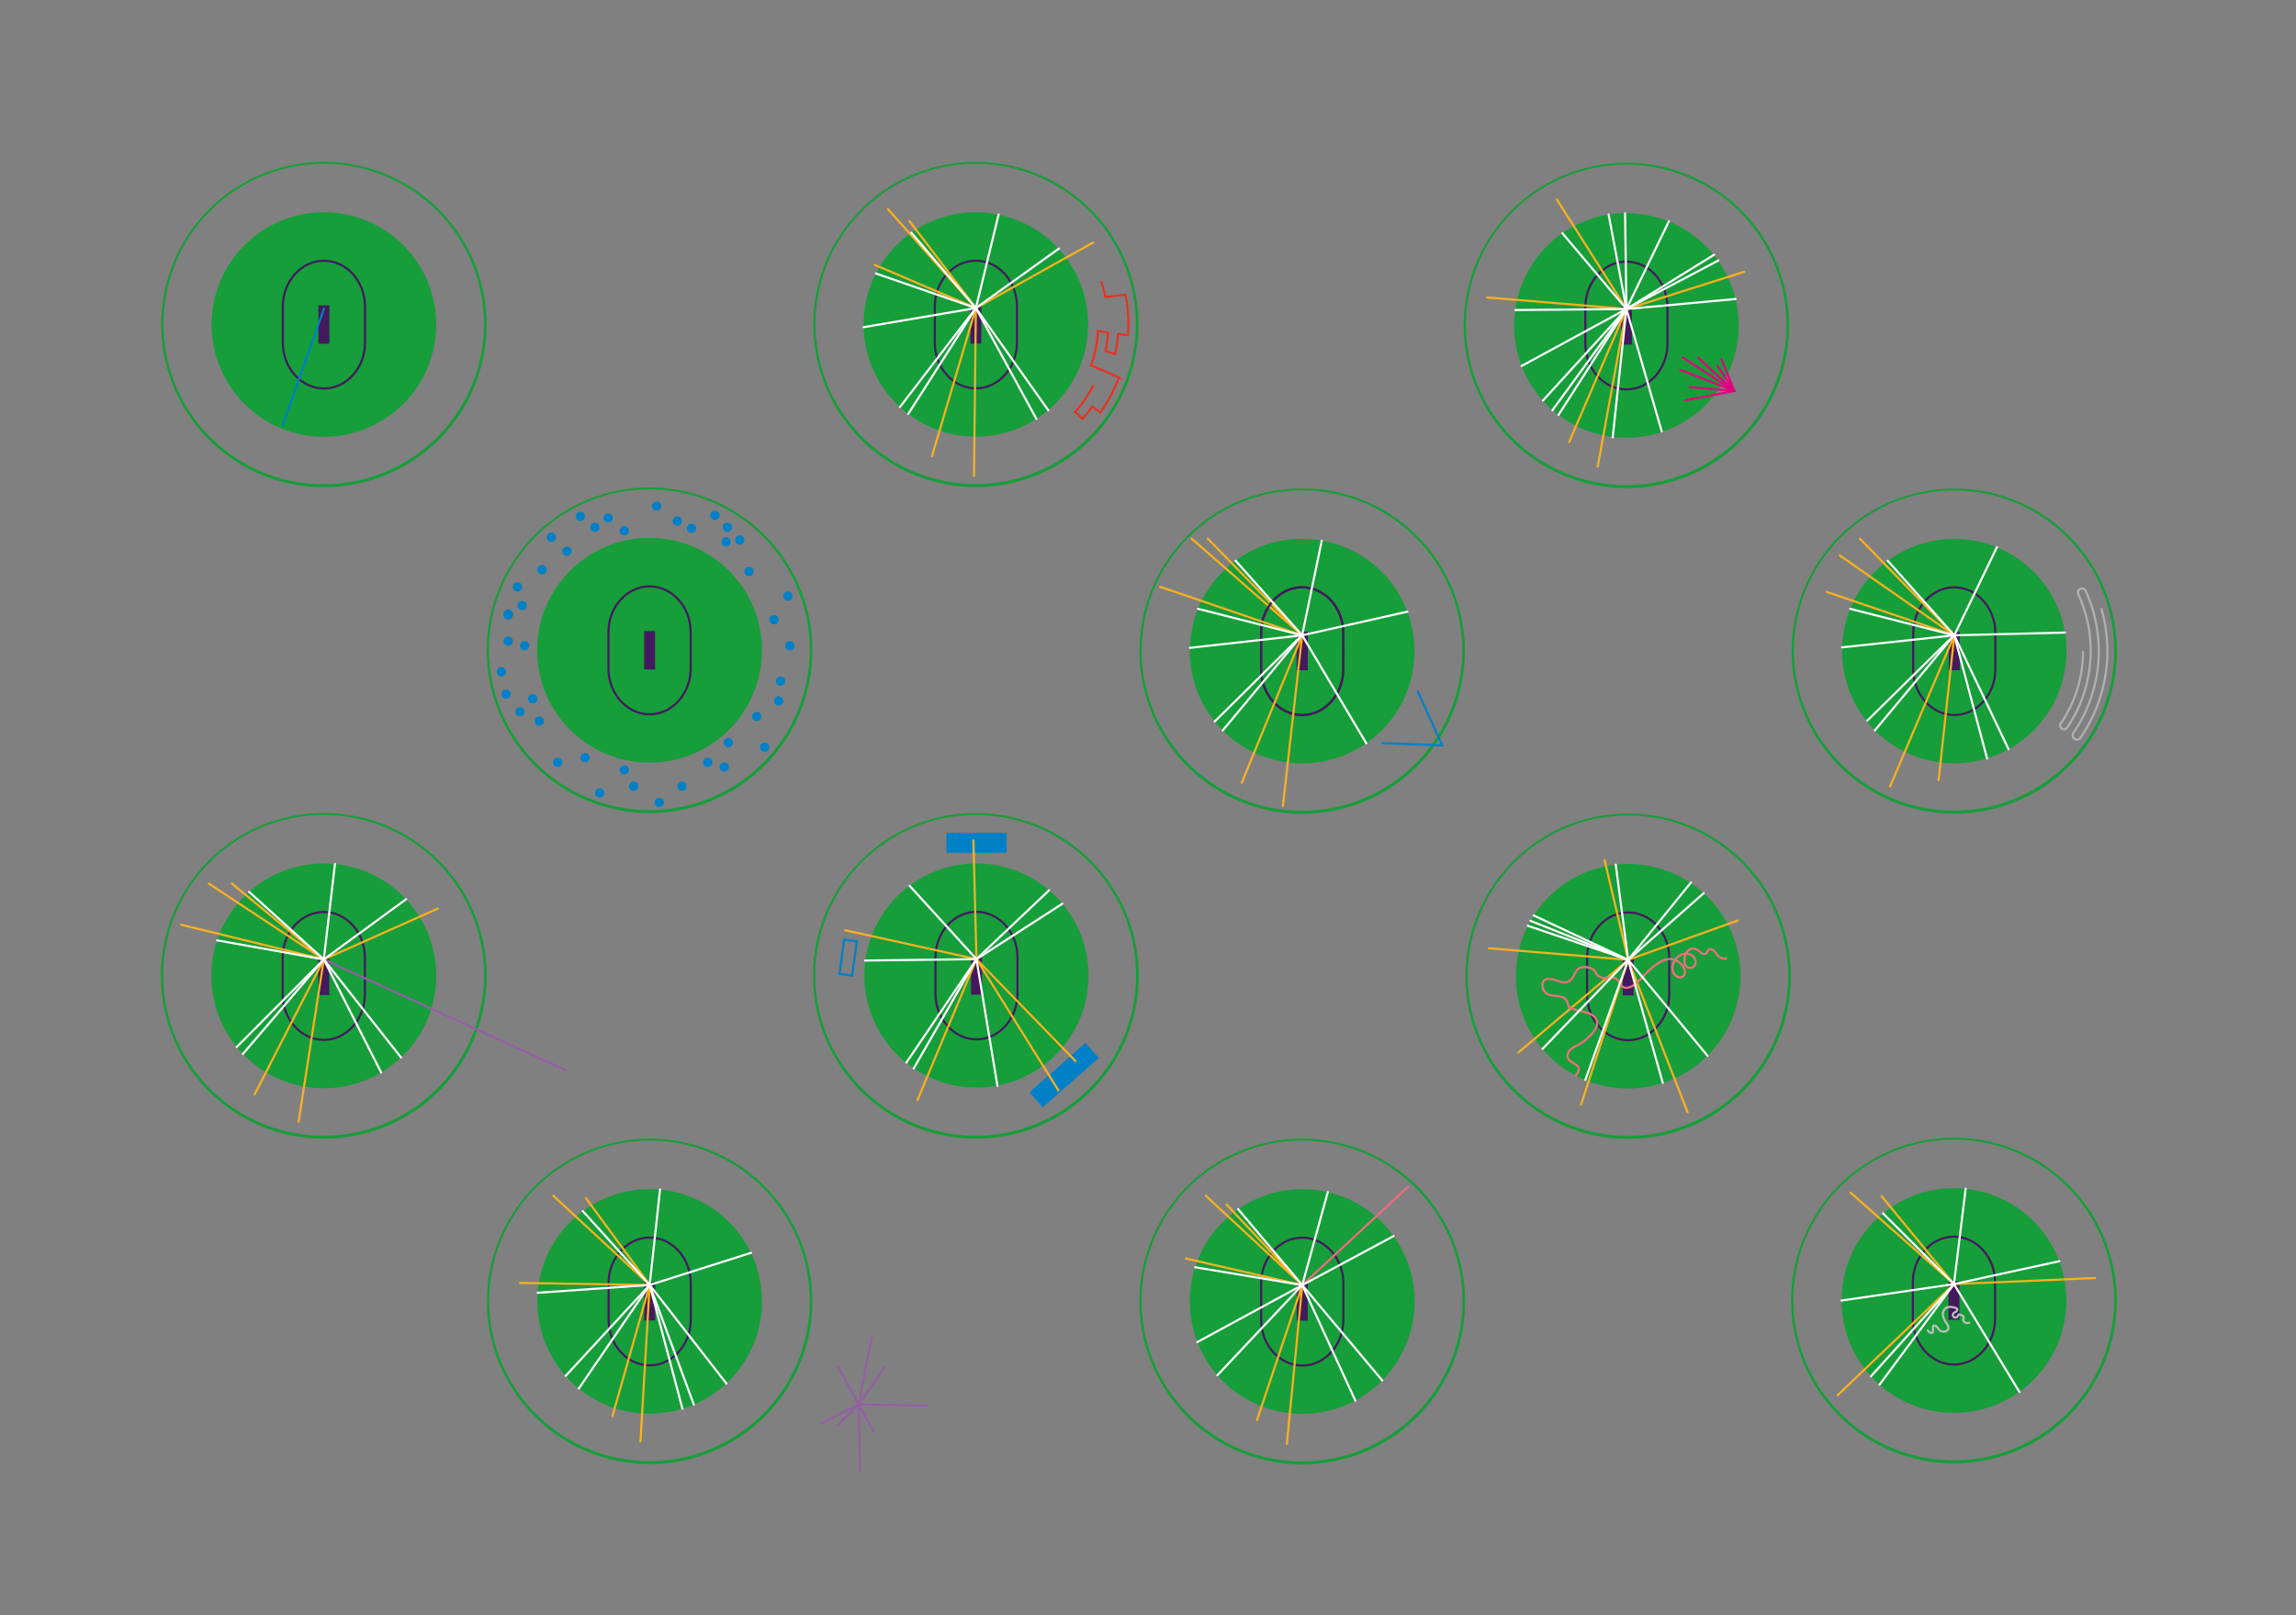 <svg xmlns="http://www.w3.org/2000/svg" viewBox="0 0 1080 760"><rect x="0" y="0" width="1080" height="760" fill="#808080" stroke="none"/><defs><style>.a{fill:#159e39;}.b{fill:#44195e;}.c,.d,.e,.f,.g,.h,.i,.j,.k,.m,.n,.o,.p,.q,.r{fill:none;}.c{stroke:#44195e;}.c,.d,.e,.g,.i,.j,.k,.m,.n,.p,.q,.r{stroke-miterlimit:10;}.d{stroke:#ec6c7e;}.d,.e,.f,.g,.h,.j,.k,.m,.n,.o,.p,.q{stroke-linecap:round;}.e,.h{stroke:#f8b121;}.f,.j{stroke:#fff;}.g{stroke:#ed707e;}.i{stroke:#b1b1b1;}.k{stroke:#935fa3;}.l{fill:#0080c6;}.m,.o,.r{stroke:#0080c6;}.n{stroke:#e53323;}.p{stroke:#bfbebe;}.q{stroke:#e5007e;}</style></defs><path class="a" d="M665.429,612.389a52.874,52.874,0,1,1-52.874-52.873,52.874,52.874,0,0,1,52.874,52.873"/><path class="a" d="M612.555,536.69a75.464,75.464,0,1,1-29.465,5.949,75.207,75.207,0,0,1,29.465-5.949m0-.91a76.61,76.61,0,1,0,76.609,76.609,76.609,76.609,0,0,0-76.609-76.609"/><rect class="b" x="609.976" y="603.362" width="5.158" height="18.055"/><path class="c" d="M631.9,621.023c0,11.821-8.705,21.493-19.344,21.493s-19.344-9.672-19.344-21.493v-17.2c0-11.821,8.705-21.493,19.344-21.493s19.344,9.672,19.344,21.493Z"/><line class="d" x1="612.555" y1="604.664" x2="662.291" y2="558.439"/><line class="e" x1="612.555" y1="604.664" x2="605.33" y2="679.369"/><line class="e" x1="612.555" y1="604.664" x2="591.251" y2="668.242"/><line class="e" x1="612.555" y1="604.664" x2="557.87" y2="592.17"/><line class="e" x1="612.555" y1="604.664" x2="567.18" y2="562.649"/><line class="e" x1="612.555" y1="604.664" x2="576.945" y2="566.736"/><line class="f" x1="612.555" y1="604.664" x2="655.536" y2="581.59"/><line class="f" x1="612.555" y1="604.664" x2="624.578" y2="560.889"/><line class="f" x1="612.555" y1="604.664" x2="582.418" y2="568.94"/><line class="f" x1="612.555" y1="604.664" x2="562.186" y2="596.264"/><line class="f" x1="612.555" y1="604.664" x2="563.226" y2="631.459"/><line class="f" x1="612.555" y1="604.664" x2="572.647" y2="647.074"/><line class="f" x1="612.555" y1="604.664" x2="637.521" y2="659.009"/><line class="f" x1="612.555" y1="604.664" x2="650.19" y2="649.527"/><path class="a" d="M818.678,459.337a52.818,52.818,0,1,1-52.817-52.817,52.818,52.818,0,0,1,52.817,52.817"/><path class="a" d="M765.861,383.718a75.376,75.376,0,1,1-29.434,5.942,75.146,75.146,0,0,1,29.434-5.942m0-.909a76.528,76.528,0,1,0,76.527,76.527,76.528,76.528,0,0,0-76.527-76.527"/><rect class="b" x="763.284" y="450.319" width="5.153" height="18.035"/><path class="c" d="M785.184,467.961c0,11.809-8.7,21.47-19.323,21.47s-19.323-9.661-19.323-21.47V450.785c0-11.809,8.695-21.471,19.323-21.471s19.323,9.662,19.323,21.471Z"/><line class="e" x1="765.861" y1="451.619" x2="700.369" y2="446.17"/><line class="e" x1="765.861" y1="451.619" x2="714.217" y2="495.232"/><line class="e" x1="765.861" y1="451.619" x2="743.677" y2="519.841"/><line class="e" x1="765.861" y1="451.619" x2="793.84" y2="523.391"/><line class="e" x1="765.861" y1="451.619" x2="754.769" y2="404.726"/><line class="e" x1="765.861" y1="451.619" x2="817.383" y2="433.12"/><path class="g" d="M741.124,506.012c1.873-1.758,1.814-3.869.635-4.756-1.306-.983-3.042-1.684-3.868-2.706-1.113-1.38-.429-3.542.867-4.753s3.034-1.8,4.567-2.694a23.223,23.223,0,0,0,4.429-3.6c2.127-2.078,4.334-5.008,3.172-7.745-.914-2.155-3.47-3-5.733-3.593l-5.282-1.4a3.7,3.7,0,0,1-1.424-.6c-.934-.757-.915-2.176-1.488-3.233-.838-1.546-2.78-2.08-4.528-2.265s-3.631-.212-5.057-1.24a4.786,4.786,0,0,1-1.837-4.259,2.948,2.948,0,0,1,.706-1.8,3,3,0,0,1,2.187-.779c3.306-.015,6.754,2.766,9.6,1.087,2.347-1.384,2.6-5.067,5.048-6.262a6.691,6.691,0,0,1,4.12-.129c2.024.366,2.523.916,3.454,2.537a4.876,4.876,0,0,0,3.857,2.393c1.4.119,2.95-.368,4.391-.157,2.138.314,2.275,1.681,3.343,3.217,2.2,3.161,6.185.628,8.209-1.373,3.07-3.038,5.7-6.3,9.4-8.653,1.983-1.264,4.373-2.333,6.767-1.889a7.726,7.726,0,0,1,5.3,3.929,4.5,4.5,0,0,1,.6,2.21,2.492,2.492,0,0,1-1,1.991,2.649,2.649,0,0,1-2.7-.026,4.238,4.238,0,0,1-1.947-2.508,5.824,5.824,0,0,1,.03-3.214c1.035-3.708,5.726-6.764,9.194-3.982a3.712,3.712,0,0,1,1.43,3.456,2.667,2.667,0,0,1-2.816,2.174c-3.7-.545-2.6-6.314-.723-8.094a3.56,3.56,0,0,1,4.522-.289c.93.648,2.418,2.291,3.713,1.754.7-.29.778-1.3,1.356-1.767,1.567-1.274,3.123.881,3.877,2a5.255,5.255,0,0,0,4.369,2.125"/><line class="f" x1="765.861" y1="451.619" x2="718.664" y2="435.604"/><line class="f" x1="765.861" y1="451.619" x2="719.919" y2="433.263"/><line class="f" x1="765.861" y1="451.619" x2="721.445" y2="430.746"/><line class="f" x1="765.861" y1="451.619" x2="795.402" y2="415.244"/><line class="f" x1="765.861" y1="451.619" x2="801.392" y2="420.257"/><line class="f" x1="765.861" y1="451.619" x2="725.584" y2="493.505"/><line class="f" x1="765.861" y1="451.619" x2="745.722" y2="508.122"/><line class="f" x1="765.861" y1="451.619" x2="782.127" y2="509.503"/><line class="f" x1="765.861" y1="451.619" x2="803.16" y2="496.732"/><line class="f" x1="765.861" y1="451.619" x2="760.024" y2="406.842"/><path class="a" d="M972.051,306.343a52.785,52.785,0,1,1-52.785-52.784,52.785,52.785,0,0,1,52.785,52.784"/><path class="a" d="M919.266,230.771a75.327,75.327,0,1,1-29.415,5.938,75.1,75.1,0,0,1,29.415-5.938m0-.908a76.481,76.481,0,1,0,76.481,76.48,76.481,76.481,0,0,0-76.481-76.48"/><rect class="b" x="916.691" y="297.331" width="5.15" height="18.024"/><path class="c" d="M938.578,314.962c0,11.8-8.69,21.457-19.312,21.457s-19.311-9.655-19.311-21.457V297.8c0-11.8,8.69-21.457,19.311-21.457S938.578,286,938.578,297.8Z"/><line class="h" x1="919.266" y1="298.933" x2="911.888" y2="367.039"/><line class="h" x1="919.266" y1="298.933" x2="889.057" y2="370.066"/><line class="h" x1="919.266" y1="298.933" x2="859.328" y2="278.536"/><line class="h" x1="919.266" y1="298.933" x2="874.865" y2="253.464"/><line class="e" x1="919.266" y1="298.933" x2="865.369" y2="261.327"/><path class="i" d="M979.823,306.343a60.267,60.267,0,0,1-10.475,34.046,1.8,1.8,0,0,0,2.968,2.03,64.212,64.212,0,0,0,5.282-62.8,1.9,1.9,0,1,1,3.458-1.6,68.019,68.019,0,0,1-5.773,66.812,2.018,2.018,0,0,0,3.316,2.3,72.131,72.131,0,0,0,9.787-60.992"/><line class="j" x1="919.266" y1="298.933" x2="887.96" y2="263.841"/><line class="f" x1="919.266" y1="298.933" x2="939.303" y2="257.496"/><line class="f" x1="919.266" y1="298.933" x2="971.333" y2="297.643"/><line class="f" x1="919.266" y1="298.933" x2="934.677" y2="356.84"/><line class="f" x1="919.266" y1="298.933" x2="870.351" y2="286.478"/><line class="j" x1="919.268" y1="298.767" x2="881.923" y2="343.648"/><line class="j" x1="919.268" y1="298.767" x2="878.337" y2="339.072"/><line class="j" x1="919.266" y1="298.933" x2="944.798" y2="352.549"/><line class="f" x1="919.266" y1="298.933" x2="866.482" y2="304.593"/><path class="a" d="M205.189,459.156a52.884,52.884,0,1,1-52.884-52.883,52.884,52.884,0,0,1,52.884,52.883"/><path class="a" d="M152.305,383.443a75.469,75.469,0,1,1-29.471,5.949,75.254,75.254,0,0,1,29.471-5.949m0-.91a76.624,76.624,0,1,0,76.624,76.623,76.624,76.624,0,0,0-76.624-76.623"/><rect class="b" x="149.725" y="450.128" width="5.16" height="18.058"/><path class="c" d="M171.653,467.791c0,11.824-8.707,21.5-19.348,21.5s-19.348-9.674-19.348-21.5v-17.2c0-11.824,8.707-21.5,19.348-21.5s19.348,9.674,19.348,21.5Z"/><line class="k" x1="152.305" y1="451.429" x2="266.291" y2="503.663"/><line class="e" x1="152.305" y1="451.429" x2="109.094" y2="415.744"/><line class="e" x1="152.305" y1="451.429" x2="98.22" y2="415.744"/><line class="e" x1="152.305" y1="451.429" x2="85.172" y2="435.103"/><line class="e" x1="152.305" y1="451.429" x2="119.811" y2="514.847"/><line class="e" x1="152.305" y1="451.429" x2="140.471" y2="527.739"/><line class="e" x1="152.305" y1="451.429" x2="205.866" y2="427.549"/><line class="f" x1="152.305" y1="451.429" x2="157.559" y2="406.531"/><line class="f" x1="152.305" y1="451.429" x2="191" y2="423.112"/><line class="f" x1="152.305" y1="451.429" x2="117.167" y2="419.634"/><line class="f" x1="152.305" y1="451.429" x2="102.115" y2="442.451"/><line class="f" x1="152.305" y1="451.429" x2="111.357" y2="492.622"/><line class="f" x1="152.305" y1="451.429" x2="114.259" y2="495.894"/><line class="f" x1="152.305" y1="451.429" x2="179.303" y2="504.637"/><line class="f" x1="152.305" y1="451.429" x2="188.644" y2="497.577"/><path class="l" d="M325.321,250.724a2.184,2.184,0,1,0-2.184-2.184,2.184,2.184,0,0,0,2.184,2.184"/><path class="a" d="M358.418,305.959a52.871,52.871,0,1,1-52.871-52.87,52.871,52.871,0,0,1,52.871,52.87"/><path class="a" d="M305.547,230.264a75.453,75.453,0,1,1-29.464,5.948,75.219,75.219,0,0,1,29.464-5.948m0-.91a76.6,76.6,0,1,0,76.6,76.6,76.605,76.605,0,0,0-76.6-76.6"/><rect class="b" x="302.968" y="296.933" width="5.158" height="18.054"/><path class="c" d="M324.89,314.592c0,11.821-8.7,21.492-19.343,21.492S286.2,326.413,286.2,314.592V297.4c0-11.821,8.7-21.493,19.343-21.493s19.343,9.672,19.343,21.493Z"/><path class="l" d="M367.209,322.655a2.184,2.184,0,1,0-2.184-2.184,2.184,2.184,0,0,0,2.184,2.184"/><path class="l" d="M355.978,339.294a2.184,2.184,0,1,0-2.184-2.184,2.184,2.184,0,0,0,2.184,2.184"/><path class="l" d="M366.252,331.993a2.184,2.184,0,1,0-2.184-2.183,2.183,2.183,0,0,0,2.184,2.183"/><path class="l" d="M364.068,293.745a2.184,2.184,0,1,0-2.183-2.183,2.183,2.183,0,0,0,2.183,2.183"/><path class="l" d="M352.317,271.075a2.184,2.184,0,1,0-2.183-2.183,2.183,2.183,0,0,0,2.183,2.183"/><path class="l" d="M370.62,282.7a2.184,2.184,0,1,0-2.184-2.183,2.183,2.183,0,0,0,2.184,2.183"/><path class="l" d="M371.577,306.037a2.184,2.184,0,1,0-2.184-2.184,2.183,2.183,0,0,0,2.184,2.184"/><path class="l" d="M341.527,257.14a2.184,2.184,0,1,0-2.184-2.183,2.183,2.183,0,0,0,2.184,2.183"/><path class="l" d="M347.95,256.246a2.184,2.184,0,1,0-2.184-2.184,2.183,2.183,0,0,0,2.184,2.184"/><path class="l" d="M342.151,250.256a2.184,2.184,0,1,0-2.184-2.184,2.184,2.184,0,0,0,2.184,2.184"/><path class="l" d="M336.3,244.661a2.184,2.184,0,1,0-2.184-2.183,2.183,2.183,0,0,0,2.184,2.183"/><path class="l" d="M308.849,240.294a2.184,2.184,0,1,0-2.184-2.184,2.184,2.184,0,0,0,2.184,2.184"/><path class="l" d="M318.624,247.365a2.184,2.184,0,1,0-2.184-2.184,2.184,2.184,0,0,0,2.184,2.184"/><path class="l" d="M293.666,251.878a2.184,2.184,0,1,0-2.184-2.183,2.183,2.183,0,0,0,2.184,2.183"/><path class="l" d="M272.993,245.181A2.184,2.184,0,1,0,270.809,243a2.183,2.183,0,0,0,2.184,2.183"/><path class="l" d="M279.856,250.256a2.184,2.184,0,1,0-2.184-2.184,2.184,2.184,0,0,0,2.184,2.184"/><path class="l" d="M286.1,245.888a2.184,2.184,0,1,0-2.184-2.183,2.183,2.183,0,0,0,2.184,2.183"/><path class="l" d="M266.7,261.508a2.184,2.184,0,1,0-2.184-2.184,2.184,2.184,0,0,0,2.184,2.184"/><path class="l" d="M259.349,254.957a2.184,2.184,0,1,0-2.184-2.184,2.184,2.184,0,0,0,2.184,2.184"/><path class="l" d="M254.981,270.223a2.184,2.184,0,1,0-2.184-2.184,2.184,2.184,0,0,0,2.184,2.184"/><path class="l" d="M245.622,287.069a2.184,2.184,0,1,0-2.184-2.184,2.184,2.184,0,0,0,2.184,2.184"/><path class="l" d="M243.438,278.334a2.184,2.184,0,1,0-2.184-2.184,2.184,2.184,0,0,0,2.184,2.184"/><path class="l" d="M246.787,306.037a2.184,2.184,0,1,0-2.184-2.184,2.183,2.183,0,0,0,2.184,2.184"/><path class="l" d="M239.071,291.1a2.184,2.184,0,1,0-2.184-2.184,2.183,2.183,0,0,0,2.184,2.184"/><path class="l" d="M239.071,291.562a2.184,2.184,0,1,0-2.184-2.184,2.183,2.183,0,0,0,2.184,2.184"/><path class="l" d="M239.071,303.853a2.184,2.184,0,1,0-2.184-2.183,2.183,2.183,0,0,0,2.184,2.183"/><path class="l" d="M235.847,318.287a2.184,2.184,0,1,0-2.184-2.183,2.183,2.183,0,0,0,2.184,2.183"/><path class="l" d="M250.614,330.974a2.184,2.184,0,1,0-2.184-2.183,2.183,2.183,0,0,0,2.184,2.183"/><path class="l" d="M238.031,328.791a2.184,2.184,0,1,0-2.184-2.184,2.183,2.183,0,0,0,2.184,2.184"/><path class="l" d="M253.65,341.477a2.184,2.184,0,1,0-2.184-2.183,2.183,2.183,0,0,0,2.184,2.183"/><path class="l" d="M244.6,337.11a2.184,2.184,0,1,0-2.184-2.184,2.184,2.184,0,0,0,2.184,2.184"/><path class="l" d="M262.336,360.889a2.184,2.184,0,1,0-2.184-2.184,2.183,2.183,0,0,0,2.184,2.184"/><path class="l" d="M282.04,375.275a2.184,2.184,0,1,0-2.184-2.184,2.184,2.184,0,0,0,2.184,2.184"/><path class="l" d="M275.176,358.705a2.184,2.184,0,1,0-2.183-2.184,2.184,2.184,0,0,0,2.183,2.184"/><path class="l" d="M293.666,364.439a2.184,2.184,0,1,0-2.184-2.184,2.184,2.184,0,0,0,2.184,2.184"/><path class="l" d="M298.034,372.085a2.184,2.184,0,1,0-2.184-2.183,2.183,2.183,0,0,0,2.184,2.183"/><path class="l" d="M320.808,372.085a2.184,2.184,0,1,0-2.184-2.183,2.183,2.183,0,0,0,2.184,2.183"/><path class="l" d="M332.892,360.889a2.184,2.184,0,1,0-2.184-2.184,2.183,2.183,0,0,0,2.184,2.184"/><path class="l" d="M340.67,363.073a2.184,2.184,0,1,0-2.184-2.184,2.184,2.184,0,0,0,2.184,2.184"/><path class="l" d="M342.619,351.565a2.184,2.184,0,1,0-2.184-2.184,2.184,2.184,0,0,0,2.184,2.184"/><path class="l" d="M359.7,353.748a2.184,2.184,0,1,0-2.184-2.183,2.183,2.183,0,0,0,2.184,2.183"/><path class="l" d="M310.1,379.788a2.184,2.184,0,1,0-2.184-2.184,2.183,2.183,0,0,0,2.184,2.184"/><path class="a" d="M205.182,152.706a52.817,52.817,0,1,1-52.817-52.817,52.817,52.817,0,0,1,52.817,52.817"/><path class="a" d="M152.365,77.088a75.381,75.381,0,1,1-29.434,5.942,75.142,75.142,0,0,1,29.434-5.942m0-.909a76.528,76.528,0,1,0,76.527,76.527,76.527,76.527,0,0,0-76.527-76.527"/><rect class="b" x="149.789" y="143.689" width="5.153" height="18.035"/><path class="c" d="M171.688,161.33c0,11.809-8.695,21.47-19.323,21.47s-19.324-9.661-19.324-21.47V144.154c0-11.809,8.7-21.471,19.324-21.471s19.323,9.662,19.323,21.471Z"/><line class="m" x1="152.365" y1="145.292" x2="132.904" y2="200.143"/><path class="a" d="M511.819,152.658a52.785,52.785,0,1,1-52.784-52.784,52.784,52.784,0,0,1,52.784,52.784"/><path class="a" d="M459.035,77.086a75.338,75.338,0,1,1-29.416,5.939,75.086,75.086,0,0,1,29.416-5.939m0-.908a76.481,76.481,0,1,0,76.48,76.48,76.481,76.481,0,0,0-76.48-76.48"/><rect class="b" x="456.46" y="143.647" width="5.15" height="18.024"/><path class="c" d="M478.346,161.277c0,11.8-8.69,21.457-19.312,21.457s-19.311-9.655-19.311-21.457V144.112c0-11.8,8.69-21.458,19.311-21.458s19.312,9.656,19.312,21.458Z"/><line class="e" x1="459.035" y1="144.946" x2="411.468" y2="124.637"/><line class="e" x1="459.035" y1="144.946" x2="417.719" y2="98.436"/><line class="e" x1="459.035" y1="144.946" x2="427.694" y2="103.889"/><line class="e" x1="459.035" y1="144.946" x2="438.376" y2="214.679"/><line class="e" x1="459.035" y1="144.946" x2="458.151" y2="223.856"/><line class="e" x1="459.035" y1="144.946" x2="514.145" y2="114.13"/><line class="f" x1="459.035" y1="144.946" x2="428.693" y2="109.461"/><line class="f" x1="459.035" y1="144.946" x2="469.74" y2="100.961"/><line class="f" x1="459.035" y1="144.946" x2="498.107" y2="116.953"/><line class="f" x1="459.035" y1="144.946" x2="493.072" y2="193.004"/><line class="f" x1="459.035" y1="144.946" x2="487.509" y2="197.111"/><line class="f" x1="459.035" y1="144.946" x2="427.207" y2="194.772"/><line class="f" x1="459.035" y1="144.946" x2="423.309" y2="191.515"/><line class="f" x1="459.035" y1="144.946" x2="406.266" y2="153.941"/><line class="f" x1="459.035" y1="144.946" x2="411.999" y2="128.68"/><path class="n" d="M518,132.614a61.9,61.9,0,0,1,1.963,7.166l9.443-1.139a72.078,72.078,0,0,1,1.369,14.017q0,2.564-.177,5.082l-4.706-.654a67.113,67.113,0,0,1-1.312,9.53l-4.548-1.413a62.291,62.291,0,0,0,1.145-8.651l-4.7-.933a57.255,57.255,0,0,1-3.233,16.313l13.071,5.668a71.5,71.5,0,0,1-8.672,16.435l-3.844-2.772a67.493,67.493,0,0,1-4.6,5.807l-3.392-3.32a62.428,62.428,0,0,0,8.383-12.186"/><line class="k" x1="403.877" y1="660.781" x2="416.205" y2="643.302"/><line class="k" x1="403.877" y1="660.781" x2="410.145" y2="628.621"/><line class="k" x1="403.877" y1="660.781" x2="435.945" y2="661.406"/><line class="k" x1="403.877" y1="660.781" x2="410.787" y2="673.347"/><line class="k" x1="403.877" y1="660.781" x2="404.622" y2="691.771"/><line class="k" x1="403.877" y1="660.781" x2="386.419" y2="669.715"/><line class="k" x1="403.877" y1="660.781" x2="394.107" y2="642.842"/><line class="k" x1="403.877" y1="660.781" x2="394.186" y2="670.466"/><path class="a" d="M358.421,612.321A52.827,52.827,0,1,1,305.594,559.5a52.826,52.826,0,0,1,52.827,52.826"/><path class="a" d="M305.594,536.689a75.394,75.394,0,1,1-29.439,5.944,75.155,75.155,0,0,1,29.439-5.944m0-.909a76.541,76.541,0,1,0,76.541,76.541,76.542,76.542,0,0,0-76.541-76.541"/><rect class="b" x="303.017" y="603.302" width="5.154" height="18.038"/><path class="c" d="M324.921,620.947c0,11.811-8.7,21.474-19.327,21.474s-19.326-9.663-19.326-21.474V603.768c0-11.811,8.7-21.475,19.326-21.475s19.327,9.664,19.327,21.475Z"/><line class="e" x1="305.594" y1="604.603" x2="260.26" y2="562.625"/><line class="e" x1="305.594" y1="604.603" x2="275.628" y2="563.796"/><line class="e" x1="305.594" y1="604.603" x2="244.696" y2="603.643"/><line class="e" x1="305.594" y1="604.603" x2="288.063" y2="666.385"/><line class="e" x1="305.594" y1="604.603" x2="301.275" y2="678.199"/><line class="f" x1="305.594" y1="604.603" x2="310.468" y2="559.719"/><line class="f" x1="305.594" y1="604.603" x2="353.245" y2="589.49"/><line class="f" x1="305.594" y1="604.603" x2="341.709" y2="650.992"/><line class="f" x1="305.594" y1="604.603" x2="326.364" y2="660.906"/><line class="f" x1="305.594" y1="604.603" x2="272.271" y2="653.312"/><line class="f" x1="305.594" y1="604.603" x2="266.056" y2="647.39"/><line class="f" x1="305.594" y1="604.603" x2="252.921" y2="608.273"/><line class="f" x1="305.594" y1="604.603" x2="274.157" y2="569.864"/><line class="f" x1="305.594" y1="604.603" x2="321.018" y2="662.86"/><path class="a" d="M665.35,306.343a52.828,52.828,0,1,1-52.828-52.828,52.828,52.828,0,0,1,52.828,52.828"/><path class="a" d="M612.522,230.709a75.392,75.392,0,1,1-29.439,5.943,75.172,75.172,0,0,1,29.439-5.943m0-.909a76.543,76.543,0,1,0,76.543,76.543A76.544,76.544,0,0,0,612.522,229.8"/><rect class="b" x="609.945" y="297.324" width="5.154" height="18.039"/><path class="c" d="M631.85,314.969c0,11.811-8.7,21.475-19.328,21.475S593.2,326.78,593.2,314.969v-17.18c0-11.811,8.7-21.475,19.327-21.475s19.328,9.664,19.328,21.475Z"/><rect class="b" x="609.945" y="297.324" width="5.154" height="18.039"/><line class="h" x1="612.522" y1="298.927" x2="568.085" y2="253.421"/><line class="e" x1="612.522" y1="298.927" x2="560.525" y2="253.427"/><path class="c" d="M631.85,314.969c0,11.811-8.7,21.475-19.328,21.475S593.2,326.78,593.2,314.969v-17.18c0-11.811,8.7-21.475,19.327-21.475s19.328,9.664,19.328,21.475Z"/><line class="f" x1="612.522" y1="298.927" x2="621.712" y2="254.452"/><line class="f" x1="612.522" y1="298.927" x2="662.004" y2="287.803"/><line class="h" x1="612.522" y1="298.927" x2="603.455" y2="379.183"/><line class="h" x1="612.522" y1="298.927" x2="584.107" y2="368.3"/><line class="h" x1="612.522" y1="298.927" x2="545.714" y2="276.095"/><line class="f" x1="612.522" y1="298.927" x2="563.564" y2="286.461"/><line class="j" x1="612.524" y1="298.761" x2="575.148" y2="343.679"/><line class="j" x1="612.524" y1="298.761" x2="571.374" y2="339.474"/><line class="j" x1="612.522" y1="298.927" x2="642.672" y2="349.727"/><line class="f" x1="612.522" y1="298.927" x2="559.723" y2="304.814"/><polyline class="o" points="666.897 325.321 678.379 350.691 650.262 349.645"/><line class="j" x1="612.522" y1="298.927" x2="581.19" y2="263.806"/><path class="a" d="M971.973,611.92a52.861,52.861,0,1,1-52.86-52.86,52.86,52.86,0,0,1,52.86,52.86"/><path class="a" d="M919.113,536.24a75.442,75.442,0,1,1-29.458,5.947,75.2,75.2,0,0,1,29.458-5.947m0-.91A76.59,76.59,0,1,0,995.7,611.92a76.59,76.59,0,0,0-76.589-76.59"/><rect class="b" x="916.534" y="602.895" width="5.157" height="18.05"/><path class="c" d="M938.451,620.551c0,11.818-8.7,21.488-19.338,21.488s-19.34-9.67-19.34-21.488v-17.19c0-11.819,8.7-21.488,19.34-21.488s19.338,9.669,19.338,21.488Z"/><line class="e" x1="919.113" y1="604.196" x2="885.123" y2="562.915"/><line class="e" x1="919.113" y1="604.196" x2="870.457" y2="561.145"/><line class="e" x1="919.113" y1="604.196" x2="864.389" y2="656.471"/><line class="e" x1="919.113" y1="604.196" x2="985.506" y2="601.349"/><path class="p" d="M906.818,625.923a1.932,1.932,0,0,0,1.6,1.231.772.772,0,0,0,.755-.286.935.935,0,0,0,.082-.49q-.012-.906-.023-1.811a.948.948,0,0,1,.185-.709.682.682,0,0,1,.48-.164c1.311,0,1.726,1.857,2.859,2.517a2.8,2.8,0,0,0,1.334.314,2.414,2.414,0,0,0,2.237-.945c.555-.983-.155-2.171-.79-3.1a8.909,8.909,0,0,1-1.569-3.34,3.707,3.707,0,0,1,.987-3.417c1.325-1.18,3.384-.858,5.056-.266a1.181,1.181,0,0,1,.508.284c.374.414.021,1.093-.44,1.408s-1.044.5-1.349.966a1.245,1.245,0,0,0,.485,1.717,1.314,1.314,0,0,0,1.7-.612c.105-.224.159-.5.362-.636a.934.934,0,0,1,.777-.014c.751.211,1.663.623,1.652,1.4a6.768,6.768,0,0,1-.2.864,1.525,1.525,0,0,0,.948,1.524,2.659,2.659,0,0,0,1.886,0"/><line class="f" x1="919.113" y1="604.196" x2="924.609" y2="559.343"/><line class="f" x1="919.113" y1="604.196" x2="968.645" y2="593.426"/><line class="f" x1="919.113" y1="604.196" x2="949.88" y2="654.906"/><line class="f" x1="919.113" y1="604.196" x2="884.095" y2="651.517"/><line class="f" x1="919.113" y1="604.196" x2="880.079" y2="647.565"/><line class="f" x1="919.113" y1="604.196" x2="866.252" y2="611.92"/><line class="f" x1="919.113" y1="604.196" x2="885.74" y2="570.927"/><path class="a" d="M817.856,153.124a52.818,52.818,0,1,1-52.817-52.817,52.818,52.818,0,0,1,52.817,52.817"/><path class="a" d="M765.039,77.506a75.376,75.376,0,1,1-29.434,5.942,75.146,75.146,0,0,1,29.434-5.942m0-.909a76.528,76.528,0,1,0,76.527,76.527A76.528,76.528,0,0,0,765.039,76.6"/><rect class="b" x="762.462" y="144.107" width="5.153" height="18.035"/><path class="c" d="M784.362,161.748c0,11.809-8.695,21.471-19.323,21.471s-19.324-9.662-19.324-21.471V144.572c0-11.808,8.7-21.47,19.324-21.47s19.323,9.662,19.323,21.47Z"/><line class="e" x1="765.039" y1="145.407" x2="751.54" y2="219.496"/><line class="e" x1="765.039" y1="145.407" x2="738.112" y2="207.961"/><line class="e" x1="765.039" y1="145.407" x2="699.547" y2="139.957"/><line class="e" x1="765.039" y1="145.407" x2="820.405" y2="127.906"/><line class="e" x1="765.039" y1="145.407" x2="732.293" y2="93.818"/><line class="q" x1="815.756" y1="183.966" x2="792.722" y2="188.335"/><line class="q" x1="815.756" y1="183.966" x2="790.449" y2="174.045"/><line class="q" x1="815.756" y1="183.966" x2="794.753" y2="182.137"/><line class="q" x1="815.756" y1="183.966" x2="791.481" y2="168.192"/><line class="q" x1="815.756" y1="183.966" x2="798.885" y2="168.364"/><line class="q" x1="815.756" y1="183.966" x2="809.735" y2="168.913"/><line class="q" x1="815.756" y1="183.966" x2="807.785" y2="171.955"/><line class="f" x1="765.039" y1="145.407" x2="715.763" y2="172.173"/><line class="f" x1="765.039" y1="145.407" x2="712.828" y2="145.871"/><line class="f" x1="765.039" y1="145.407" x2="730.24" y2="193.017"/><line class="f" x1="765.039" y1="145.407" x2="733.119" y2="195.187"/><line class="f" x1="765.039" y1="145.407" x2="725.777" y2="188.454"/><line class="f" x1="765.039" y1="145.407" x2="758.592" y2="205.799"/><line class="f" x1="765.039" y1="145.407" x2="781.647" y2="202.974"/><line class="f" x1="765.039" y1="145.407" x2="734.918" y2="109.734"/><line class="f" x1="765.039" y1="145.407" x2="756.68" y2="100.968"/><line class="f" x1="765.039" y1="145.407" x2="764.411" y2="100.437"/><line class="f" x1="765.039" y1="145.407" x2="785.022" y2="104.113"/><line class="f" x1="765.039" y1="145.407" x2="806.281" y2="119.863"/><line class="f" x1="765.039" y1="145.407" x2="808.236" y2="122.584"/><line class="f" x1="765.039" y1="145.407" x2="816.383" y2="140.691"/><path class="a" d="M512.027,459a52.713,52.713,0,1,1-52.714-52.714A52.714,52.714,0,0,1,512.027,459"/><rect class="b" x="456.742" y="449.998" width="5.143" height="18"/><path class="c" d="M478.6,467.605c0,11.785-8.678,21.428-19.286,21.428s-19.285-9.643-19.285-21.428V450.462c0-11.785,8.679-21.428,19.285-21.428s19.286,9.643,19.286,21.428Z"/><rect class="l" x="482.983" y="501.154" width="35.133" height="9.428" transform="translate(-209.405 456.7) rotate(-41.341)"/><rect class="l" x="445.171" y="391.856" width="28.285" height="9.428"/><line class="e" x1="459.313" y1="451.295" x2="397.569" y2="437.698"/><line class="e" x1="459.313" y1="451.295" x2="431.534" y2="517.643"/><line class="e" x1="459.313" y1="451.295" x2="497.847" y2="513.022"/><line class="e" x1="459.313" y1="451.295" x2="505.859" y2="499.228"/><line class="e" x1="459.313" y1="451.295" x2="457.875" y2="395.414"/><rect class="r" x="390.827" y="447.566" width="16.285" height="6" transform="translate(-101.35 785.03) rotate(-82.238)"/><line class="f" x1="459.313" y1="451.295" x2="427.892" y2="416.812"/><line class="f" x1="459.313" y1="451.295" x2="493.496" y2="418.873"/><line class="f" x1="459.313" y1="451.295" x2="499.679" y2="425.238"/><line class="f" x1="459.313" y1="451.295" x2="406.903" y2="451.952"/><line class="f" x1="459.313" y1="451.295" x2="426.325" y2="499.995"/><line class="f" x1="459.313" y1="451.295" x2="429.812" y2="502.688"/><line class="f" x1="459.313" y1="451.295" x2="469.179" y2="510.908"/><path class="a" d="M459.034,383.461a75.453,75.453,0,1,1-29.463,5.948,75.215,75.215,0,0,1,29.463-5.948m0-.91a76.606,76.606,0,1,0,76.606,76.605,76.606,76.606,0,0,0-76.606-76.605"/></svg>